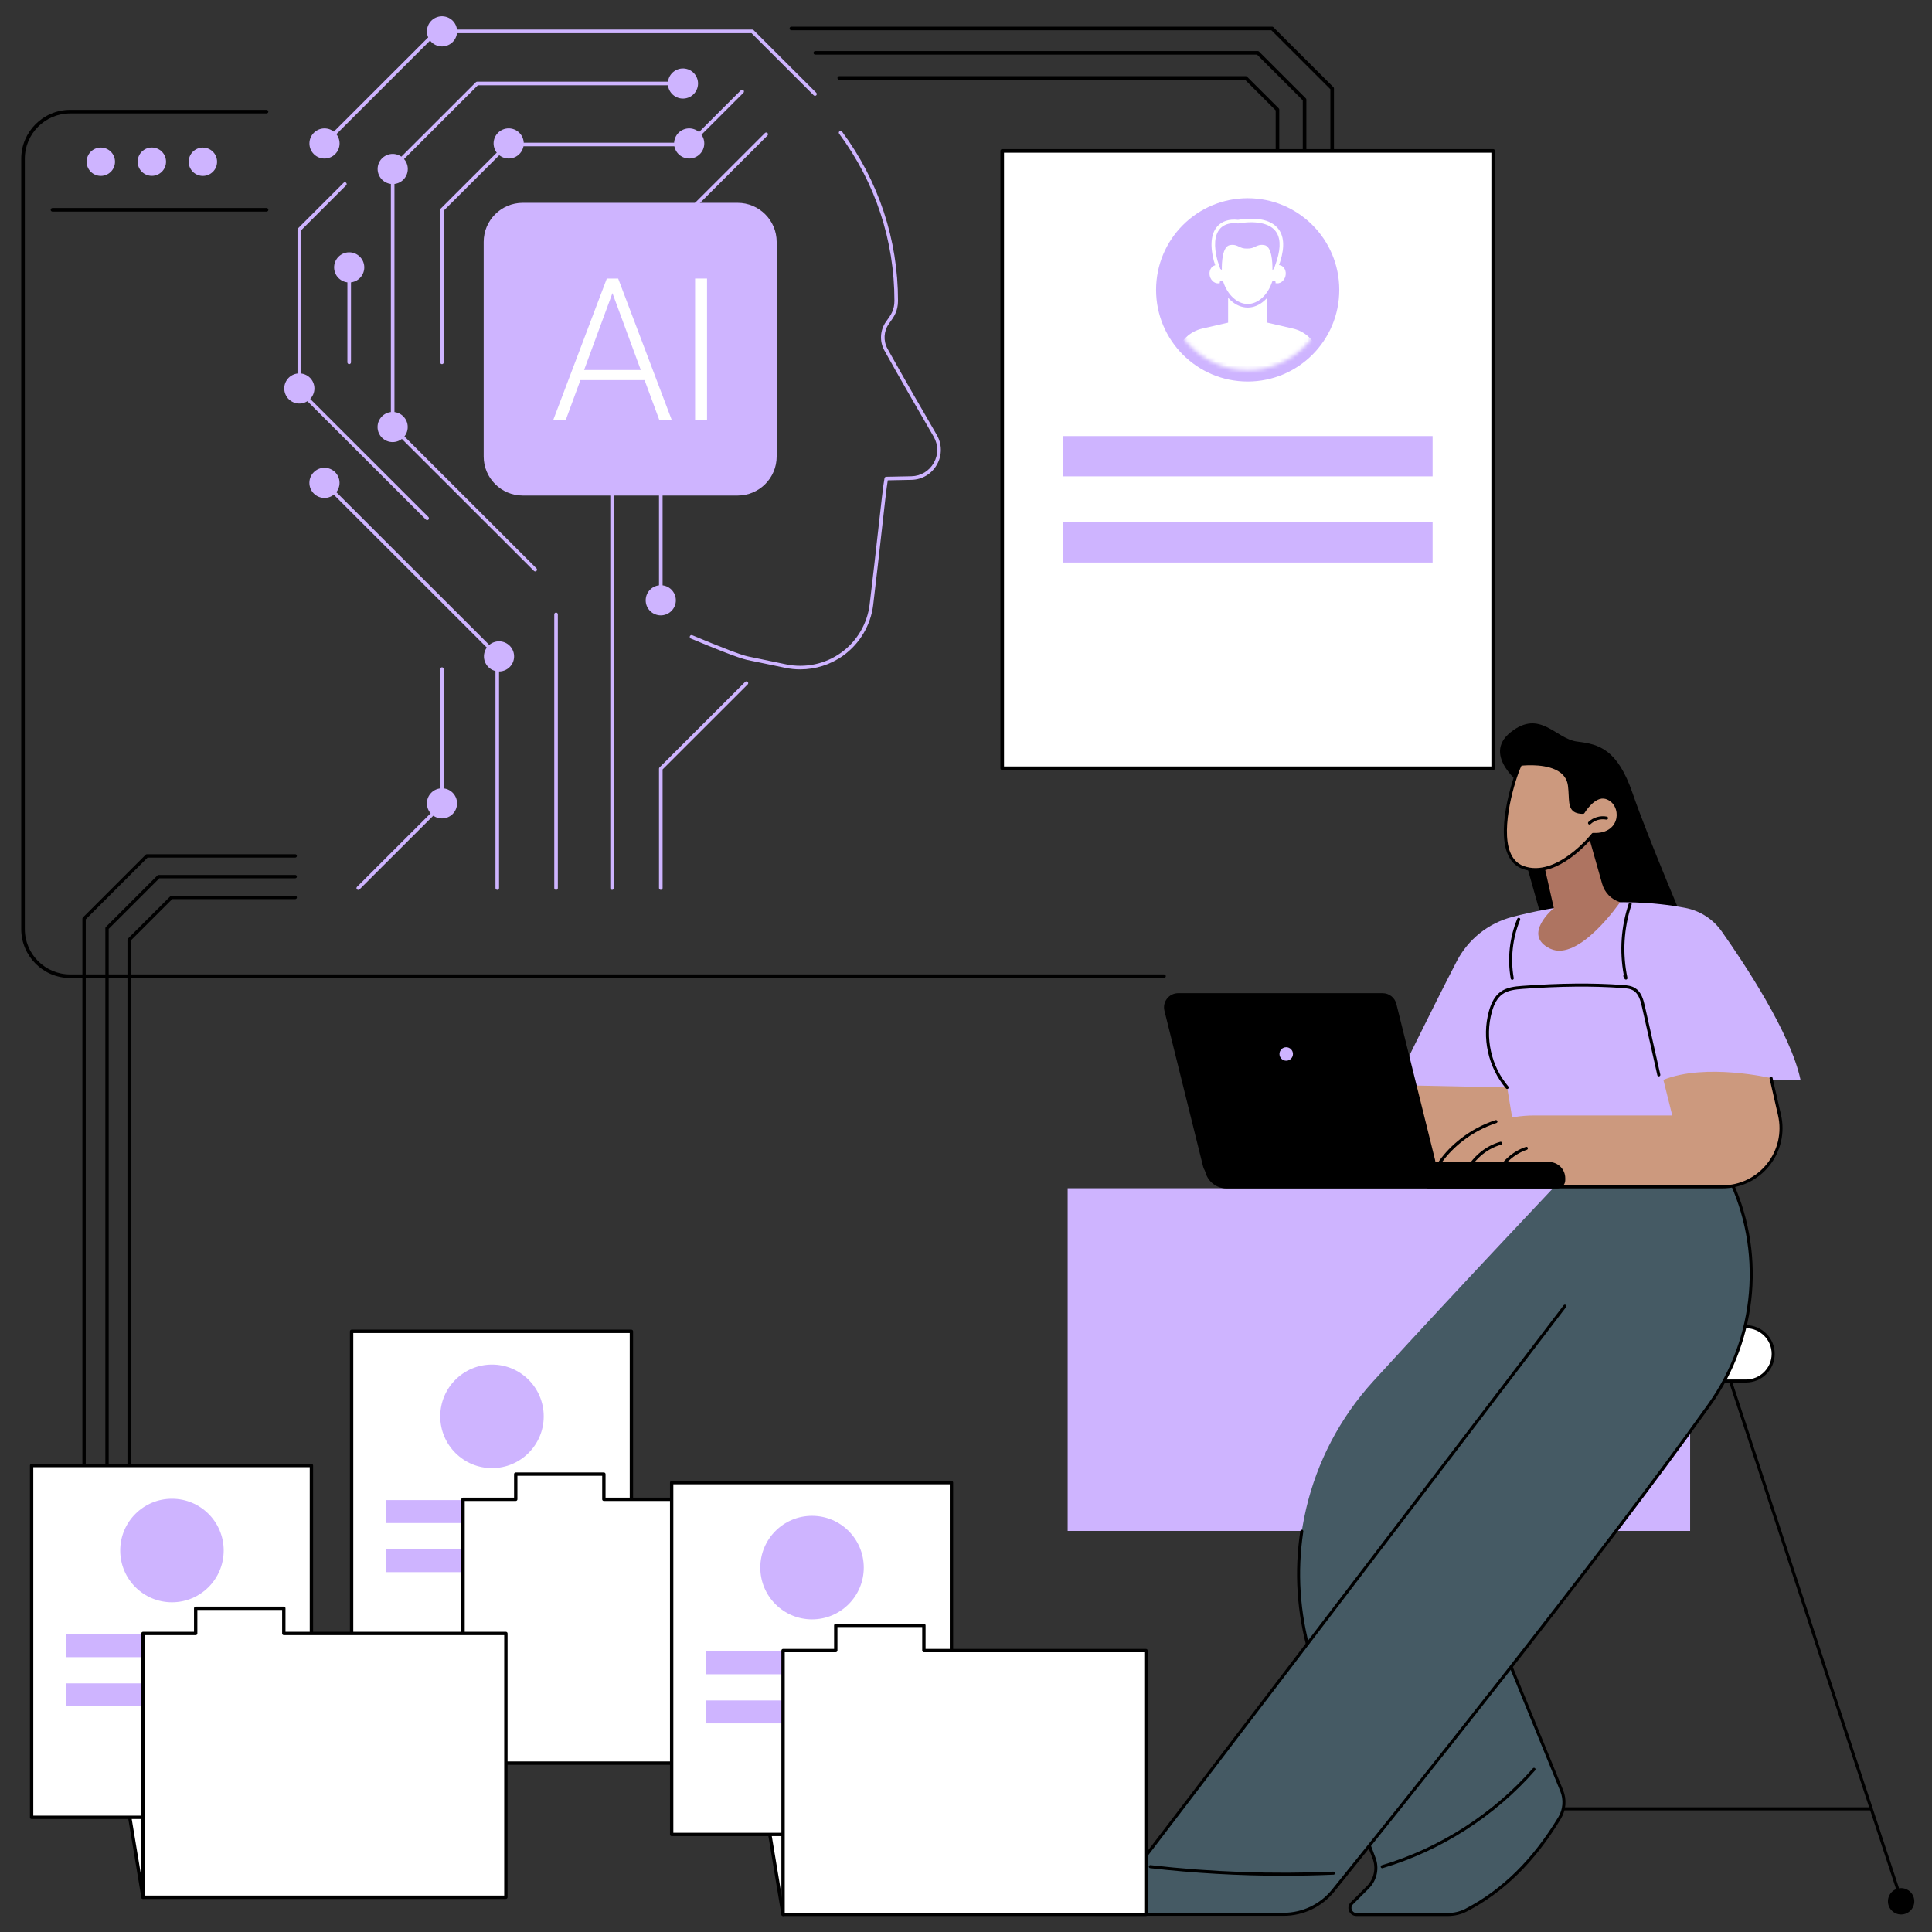 <svg width="484" height="484" viewBox="0 0 484 484" fill="none" xmlns="http://www.w3.org/2000/svg">
<rect x="0" y="0" width="484" height="484" fill="#333333" stroke="none"/>
<path d="M333.731 45.648C333.483 45.648 333.281 45.447 333.281 45.199V22.345L318.501 7.578H198.254C198.006 7.578 197.805 7.377 197.805 7.129C197.805 6.881 198.006 6.68 198.254 6.68H318.687C318.807 6.68 318.921 6.727 319.005 6.811L334.049 21.841C334.133 21.926 334.18 22.04 334.18 22.159V45.198C334.18 45.447 333.979 45.648 333.731 45.648Z" fill="black"/>
<path d="M326.816 45.649C326.568 45.649 326.367 45.447 326.367 45.2V25.131L314.912 13.687H204.246C203.998 13.687 203.797 13.486 203.797 13.238C203.797 12.99 203.998 12.789 204.246 12.789H315.098C315.218 12.789 315.332 12.836 315.416 12.921L327.134 24.628C327.218 24.712 327.266 24.826 327.266 24.945V45.2C327.266 45.447 327.065 45.649 326.816 45.649Z" fill="black"/>
<path d="M320.03 45.641C319.782 45.641 319.58 45.44 319.58 45.192V27.646L311.904 19.976H210.246C209.998 19.976 209.797 19.775 209.797 19.527C209.797 19.279 209.998 19.078 210.246 19.078H312.09C312.209 19.078 312.323 19.125 312.408 19.21L320.348 27.142C320.432 27.227 320.479 27.341 320.479 27.46V45.192C320.479 45.44 320.278 45.641 320.03 45.641Z" fill="black"/>
<path d="M251.07 192.461L374.062 192.461V37.803L251.07 37.803V192.461Z" fill="white"/>
<path d="M374.067 192.908H251.074C250.826 192.908 250.625 192.707 250.625 192.459V37.801C250.625 37.553 250.826 37.352 251.074 37.352H374.067C374.315 37.352 374.516 37.553 374.516 37.801V192.459C374.516 192.707 374.315 192.908 374.067 192.908ZM251.524 192.01H373.617V38.25H251.524V192.01Z" fill="black"/>
<path d="M266.246 119.336L358.891 119.336V109.246L266.246 109.246V119.336Z" fill="#CEB4FF"/>
<path d="M266.246 140.922H358.891V130.832H266.246V140.922Z" fill="#CEB4FF"/>
<path d="M312.566 95.579C325.24 95.579 335.514 85.299 335.514 72.618C335.514 59.936 325.24 49.656 312.566 49.656C299.892 49.656 289.617 59.936 289.617 72.618C289.617 85.299 299.892 95.579 312.566 95.579Z" fill="#CEB4FF"/>
<mask id="mask0_1166_691" style="mask-type:luminance" maskUnits="userSpaceOnUse" x="292" y="52" width="41" height="41">
<path d="M312.553 92.73C323.654 92.73 332.653 83.726 332.653 72.619C332.653 61.512 323.654 52.508 312.553 52.508C301.452 52.508 292.453 61.512 292.453 72.619C292.453 83.726 301.452 92.73 312.553 92.73Z" fill="white"/>
</mask>
<g mask="url(#mask0_1166_691)">
<path d="M301.184 82.315L312.553 79.695L323.921 82.315C326.979 83.02 329.415 85.326 330.286 88.342L332.754 101.382H292.352L294.819 88.342C295.691 85.326 298.127 83.02 301.184 82.315Z" fill="white"/>
<path d="M312.566 86.741C315.273 86.741 317.468 84.548 317.468 81.844V72.656H307.664V81.844C307.664 84.548 309.859 86.741 312.566 86.741Z" fill="white"/>
</g>
<mask id="mask1_1166_691" style="mask-type:luminance" maskUnits="userSpaceOnUse" x="292" y="52" width="41" height="41">
<path d="M312.553 92.73C323.654 92.73 332.653 83.726 332.653 72.619C332.653 61.512 323.654 52.508 312.553 52.508C301.452 52.508 292.453 61.512 292.453 72.619C292.453 83.726 301.452 92.73 312.553 92.73Z" fill="white"/>
</mask>
<g mask="url(#mask1_1166_691)">
<path d="M304.425 66.447C304.778 66.359 305.136 66.392 305.468 66.519C305.75 62.025 308.814 58.977 312.556 58.977C316.297 58.977 319.361 62.025 319.643 66.519C319.975 66.392 320.334 66.359 320.686 66.447C321.737 66.708 322.338 67.924 322.031 69.163C321.723 70.401 320.622 71.194 319.572 70.933C319.403 70.891 319.247 70.821 319.103 70.734C318.021 74.053 315.497 76.594 312.556 76.594C309.614 76.594 307.091 74.053 306.008 70.734C305.865 70.821 305.708 70.891 305.539 70.933C304.489 71.194 303.388 70.401 303.081 69.163C302.773 67.924 303.374 66.707 304.425 66.447Z" fill="white"/>
</g>
<mask id="mask2_1166_691" style="mask-type:luminance" maskUnits="userSpaceOnUse" x="292" y="52" width="41" height="41">
<path d="M312.553 92.73C323.654 92.73 332.653 83.726 332.653 72.619C332.653 61.512 323.654 52.508 312.553 52.508C301.452 52.508 292.453 61.512 292.453 72.619C292.453 83.726 301.452 92.73 312.553 92.73Z" fill="white"/>
</mask>
<g mask="url(#mask2_1166_691)">
<path d="M312.567 77.048C309.599 77.048 306.796 74.568 305.593 70.877C305.516 70.642 305.645 70.388 305.881 70.311C306.117 70.234 306.371 70.364 306.447 70.599C307.53 73.919 309.989 76.15 312.567 76.15C315.145 76.15 317.604 73.919 318.687 70.599C318.764 70.364 319.018 70.234 319.253 70.311C319.489 70.388 319.618 70.641 319.541 70.877C318.338 74.568 315.535 77.048 312.567 77.048Z" fill="#CEB4FF"/>
</g>
<mask id="mask3_1166_691" style="mask-type:luminance" maskUnits="userSpaceOnUse" x="292" y="52" width="41" height="41">
<path d="M312.553 92.73C323.654 92.73 332.653 83.726 332.653 72.619C332.653 61.512 323.654 52.508 312.553 52.508C301.452 52.508 292.453 61.512 292.453 72.619C292.453 83.726 301.452 92.73 312.553 92.73Z" fill="white"/>
</mask>
<g mask="url(#mask3_1166_691)">
<path d="M310.161 55.52C316.236 54.5 323.298 55.766 320.312 65.342L319.537 67.639L318.296 68.481C318.296 68.481 318.645 62.167 316.668 61.839C314.799 61.529 314.68 62.77 312.436 62.712C310.192 62.77 310.073 61.529 308.204 61.839C306.228 62.167 306.576 68.481 306.576 68.481L305.336 67.639L304.561 65.342C302.587 57.901 305.75 54.969 310.161 55.52Z" fill="#CEB4FF"/>
<path d="M306.569 68.934C306.481 68.934 306.393 68.908 306.317 68.856L305.076 68.015C304.995 67.96 304.934 67.88 304.902 67.787L304.127 65.49C302.809 60.521 303.842 57.987 304.939 56.733C306.103 55.401 307.948 54.812 310.144 55.071C312.831 54.627 317.626 54.319 320.057 57.101C321.666 58.942 321.893 61.761 320.734 65.48L319.955 67.787C319.924 67.88 319.863 67.96 319.782 68.015L318.541 68.856C318.4 68.952 318.217 68.96 318.067 68.876C317.919 68.792 317.831 68.631 317.84 68.46C317.971 66.076 317.663 62.465 316.587 62.286C315.781 62.152 315.393 62.34 314.858 62.601C314.312 62.866 313.639 63.197 312.417 63.165C311.231 63.197 310.546 62.866 310 62.601C309.464 62.34 309.079 62.152 308.271 62.286C307.193 62.465 306.886 66.076 307.018 68.46C307.027 68.631 306.939 68.792 306.79 68.876C306.722 68.915 306.645 68.934 306.569 68.934ZM305.706 67.357L306.09 67.617C306.062 65.66 306.241 61.713 308.124 61.4C309.213 61.219 309.813 61.511 310.393 61.793C310.899 62.038 311.424 62.292 312.417 62.267C313.438 62.292 313.959 62.038 314.464 61.793C315.045 61.511 315.644 61.219 316.735 61.4C318.617 61.713 318.796 65.659 318.768 67.617L319.152 67.356L319.879 65.203C320.936 61.812 320.769 59.282 319.38 57.692C317.8 55.884 314.464 55.255 310.229 55.967C310.185 55.974 310.142 55.975 310.098 55.97C308.742 55.8 306.863 55.898 305.616 57.324C304.248 58.888 304.031 61.622 304.988 65.231L305.706 67.357Z" fill="white"/>
</g>
<path d="M200.481 167.692C199.238 167.692 197.99 167.566 196.757 167.31L187.223 165.331C185.002 164.873 178.302 162.157 173.072 159.959C172.843 159.863 172.736 159.6 172.832 159.371C172.928 159.142 173.192 159.035 173.421 159.131C180.761 162.216 185.727 164.105 187.405 164.451L196.94 166.431C201.719 167.422 206.734 166.36 210.699 163.516C214.664 160.671 217.275 156.262 217.861 151.42C218.71 144.411 219.438 137.882 220.023 132.635C220.755 126.064 221.285 121.317 221.587 119.799C221.628 119.592 221.808 119.442 222.019 119.438L228.311 119.312C230.678 119.265 232.784 118.005 233.944 115.943C235.104 113.881 235.086 111.43 233.895 109.385C230.404 103.387 225.428 94.774 221.555 87.802C220.298 85.539 220.448 82.721 221.939 80.624L222.183 80.283C223.195 78.873 224.07 77.656 224.07 75.339C224.07 60.222 219.282 45.754 210.225 33.497C210.077 33.298 210.12 33.017 210.319 32.869C210.519 32.722 210.8 32.764 210.948 32.964C220.121 45.375 224.969 60.028 224.969 75.339C224.969 77.945 223.924 79.399 222.913 80.806L222.672 81.143C221.38 82.961 221.251 85.403 222.341 87.366C226.211 94.331 231.183 102.939 234.672 108.933C236.025 111.256 236.046 114.041 234.728 116.383C233.41 118.725 231.018 120.156 228.329 120.21L222.404 120.328C222.1 122.119 221.596 126.64 220.916 132.734C220.331 137.983 219.603 144.514 218.754 151.528C218.137 156.618 215.392 161.253 211.223 164.244C208.077 166.502 204.302 167.692 200.481 167.692Z" fill="#CEB4FF"/>
<path d="M139.301 222.928C139.053 222.928 138.852 222.727 138.852 222.479V153.91C138.852 153.662 139.053 153.461 139.301 153.461C139.549 153.461 139.751 153.662 139.751 153.91V222.479C139.751 222.727 139.549 222.928 139.301 222.928Z" fill="#CEB4FF"/>
<path d="M165.543 222.921C165.295 222.921 165.094 222.72 165.094 222.472V192.569C165.094 192.45 165.141 192.335 165.225 192.251L186.677 170.819C186.852 170.644 187.137 170.644 187.312 170.819C187.488 170.994 187.488 171.279 187.312 171.454L165.993 192.755V222.472C165.993 222.72 165.792 222.921 165.543 222.921Z" fill="#CEB4FF"/>
<path d="M153.34 222.927C153.092 222.927 152.891 222.726 152.891 222.478V72.21C152.891 72.091 152.938 71.977 153.022 71.893L191.631 33.319C191.806 33.144 192.091 33.144 192.266 33.319C192.442 33.494 192.442 33.779 192.266 33.954L153.79 72.396V222.478C153.79 222.726 153.588 222.927 153.34 222.927Z" fill="#CEB4FF"/>
<path d="M184.77 50.812H130.971C125.559 50.812 121.172 55.196 121.172 60.603V114.354C121.172 119.761 125.559 124.145 130.971 124.145H184.771C190.183 124.145 194.57 119.761 194.57 114.354V60.603C194.57 55.196 190.182 50.812 184.77 50.812Z" fill="#CEB4FF"/>
<path d="M161.479 95.223H145.403L141.754 105.162H138.617L152.018 69.781H154.864L168.265 105.162H165.152L161.479 95.223ZM146.327 92.696H160.531L153.429 73.426L146.327 92.696Z" fill="white"/>
<path d="M177.124 105.162H174.133V69.781H177.124V105.162Z" fill="white"/>
<path d="M110.723 91.228C110.475 91.228 110.273 91.027 110.273 90.779V52.581C110.273 52.462 110.321 52.348 110.405 52.264L126.806 35.877C126.891 35.793 127.005 35.746 127.124 35.746H172.455L185.612 22.6C185.787 22.425 186.072 22.425 186.247 22.6C186.423 22.776 186.423 23.06 186.247 23.236L172.959 36.513C172.875 36.597 172.76 36.644 172.641 36.644H127.31L111.172 52.767V90.779C111.172 91.027 110.971 91.228 110.723 91.228Z" fill="#CEB4FF"/>
<path d="M174.101 39.421C176.029 38.623 176.944 36.415 176.146 34.489C175.347 32.563 173.137 31.648 171.209 32.446C169.282 33.244 168.366 35.452 169.165 37.378C169.963 39.304 172.173 40.219 174.101 39.421Z" fill="#CEB4FF"/>
<path d="M128.147 39.637C130.196 39.243 131.537 37.264 131.143 35.217C130.748 33.169 128.767 31.829 126.718 32.224C124.669 32.618 123.328 34.597 123.722 36.644C124.117 38.691 126.098 40.032 128.147 39.637Z" fill="#CEB4FF"/>
<path d="M87.481 91.225C87.233 91.225 87.031 91.024 87.031 90.776V67.004C87.031 66.756 87.233 66.555 87.481 66.555C87.729 66.555 87.93 66.756 87.93 67.004V90.776C87.93 91.024 87.729 91.225 87.481 91.225Z" fill="#CEB4FF"/>
<path d="M90.695 68.969C91.793 67.195 91.243 64.869 89.468 63.773C87.693 62.677 85.364 63.226 84.267 65C83.171 66.773 83.72 69.099 85.495 70.195C87.27 71.291 89.599 70.742 90.695 68.969Z" fill="#CEB4FF"/>
<path d="M107.009 130.293C106.894 130.293 106.779 130.249 106.691 130.161L74.663 98.162C74.579 98.078 74.531 97.963 74.531 97.844V57.517C74.531 57.398 74.579 57.283 74.663 57.199L86.085 45.788C86.26 45.612 86.545 45.612 86.72 45.788C86.896 45.963 86.896 46.248 86.72 46.423L75.43 57.703V97.658L107.327 129.526C107.502 129.701 107.502 129.986 107.327 130.161C107.239 130.249 107.124 130.293 107.009 130.293Z" fill="#CEB4FF"/>
<path d="M76.437 100.804C78.365 100.006 79.28 97.798 78.482 95.872C77.683 93.946 75.473 93.031 73.545 93.829C71.618 94.627 70.702 96.835 71.501 98.761C72.299 100.687 74.509 101.602 76.437 100.804Z" fill="#CEB4FF"/>
<path d="M165.543 150.833C165.295 150.833 165.094 150.632 165.094 150.384V118.863C165.094 118.615 165.295 118.414 165.543 118.414C165.791 118.414 165.993 118.615 165.993 118.863V150.384C165.993 150.632 165.792 150.833 165.543 150.833Z" fill="#CEB4FF"/>
<path d="M169.314 150.384C169.314 152.469 167.623 154.159 165.536 154.159C163.449 154.159 161.758 152.469 161.758 150.384C161.758 148.299 163.449 146.609 165.536 146.609C167.623 146.609 169.314 148.299 169.314 150.384Z" fill="#CEB4FF"/>
<path d="M124.573 222.926C124.324 222.926 124.123 222.725 124.123 222.477V164.391L80.975 121.282C80.8 121.107 80.8 120.823 80.975 120.647C81.151 120.472 81.436 120.472 81.611 120.647L124.891 163.887C124.975 163.972 125.022 164.086 125.022 164.205V222.477C125.022 222.725 124.821 222.926 124.573 222.926Z" fill="#CEB4FF"/>
<path d="M128.691 165.303C129.17 163.275 127.913 161.242 125.882 160.762C123.851 160.283 121.816 161.54 121.337 163.569C120.857 165.597 122.115 167.631 124.146 168.11C126.176 168.589 128.211 167.332 128.691 165.303Z" fill="#CEB4FF"/>
<path d="M81.286 124.737C83.373 124.737 85.064 123.047 85.064 120.962C85.064 118.878 83.373 117.188 81.286 117.188C79.199 117.188 77.508 118.878 77.508 120.962C77.508 123.047 79.199 124.737 81.286 124.737Z" fill="#CEB4FF"/>
<path d="M134.083 143.154C133.968 143.154 133.853 143.111 133.765 143.023L98.053 107.344C97.969 107.259 97.922 107.145 97.922 107.026V42.05C97.922 41.931 97.969 41.816 98.053 41.732L119.212 20.593C119.297 20.508 119.411 20.461 119.53 20.461H171.088C171.336 20.461 171.537 20.662 171.537 20.91C171.537 21.158 171.336 21.359 171.088 21.359H119.716L98.821 42.236V106.84L134.4 142.388C134.576 142.563 134.576 142.848 134.4 143.023C134.313 143.111 134.198 143.154 134.083 143.154Z" fill="#CEB4FF"/>
<path d="M98.364 110.753C100.451 110.753 102.142 109.063 102.142 106.978C102.142 104.893 100.451 103.203 98.364 103.203C96.278 103.203 94.586 104.893 94.586 106.978C94.586 109.063 96.278 110.753 98.364 110.753Z" fill="#CEB4FF"/>
<path d="M99.828 45.819C101.756 45.022 102.671 42.813 101.872 40.887C101.074 38.961 98.864 38.047 96.936 38.844C95.008 39.642 94.093 41.85 94.891 43.776C95.69 45.703 97.9 46.617 99.828 45.819Z" fill="#CEB4FF"/>
<path d="M174.769 21.788C175.248 19.759 173.991 17.726 171.96 17.247C169.93 16.768 167.895 18.024 167.415 20.053C166.936 22.082 168.193 24.115 170.224 24.594C172.254 25.073 174.289 23.817 174.769 21.788Z" fill="#CEB4FF"/>
<path d="M89.754 222.937C89.639 222.937 89.524 222.894 89.436 222.806C89.261 222.63 89.261 222.346 89.436 222.171L110.273 201.353V167.621C110.273 167.373 110.474 167.172 110.723 167.172C110.971 167.172 111.172 167.373 111.172 167.621V201.539C111.172 201.658 111.125 201.772 111.04 201.856L90.072 222.806C89.984 222.894 89.869 222.937 89.754 222.937Z" fill="#CEB4FF"/>
<path d="M110.723 205.034C112.81 205.034 114.502 203.344 114.502 201.259C114.502 199.174 112.81 197.484 110.723 197.484C108.637 197.484 106.945 199.174 106.945 201.259C106.945 203.344 108.637 205.034 110.723 205.034Z" fill="#CEB4FF"/>
<path d="M81.293 36.4C81.178 36.4 81.063 36.356 80.975 36.268C80.8 36.093 80.8 35.808 80.975 35.633L109.088 7.546C109.173 7.461 109.287 7.414 109.406 7.414H188.465C188.585 7.414 188.699 7.461 188.783 7.546L204.488 23.236C204.664 23.412 204.664 23.696 204.488 23.872C204.313 24.047 204.028 24.047 203.852 23.872L188.279 8.312H109.592L81.611 36.268C81.523 36.356 81.408 36.4 81.293 36.4Z" fill="#CEB4FF"/>
<path d="M114.462 8.46C114.797 6.402 113.398 4.463 111.338 4.129C109.279 3.795 107.338 5.193 107.004 7.251C106.669 9.308 108.068 11.247 110.128 11.581C112.188 11.915 114.128 10.518 114.462 8.46Z" fill="#CEB4FF"/>
<path d="M83.968 38.607C85.443 37.133 85.443 34.742 83.968 33.268C82.492 31.794 80.1 31.794 78.625 33.268C77.149 34.742 77.149 37.133 78.625 38.607C80.1 40.081 82.492 40.081 83.968 38.607Z" fill="#CEB4FF"/>
<path d="M66.78 53.008H13.145C12.897 53.008 12.695 52.806 12.695 52.558C12.695 52.31 12.897 52.109 13.145 52.109H66.78C67.028 52.109 67.23 52.31 67.23 52.558C67.23 52.806 67.028 53.008 66.78 53.008Z" fill="black"/>
<path d="M28.539 41.874C29.291 40.062 28.429 37.984 26.615 37.233C24.801 36.483 22.721 37.343 21.97 39.156C21.218 40.968 22.08 43.046 23.894 43.797C25.708 44.548 27.788 43.687 28.539 41.874Z" fill="#CEB4FF"/>
<path d="M41.53 41.176C41.901 39.249 40.639 37.387 38.711 37.016C36.783 36.645 34.919 37.906 34.547 39.832C34.176 41.759 35.438 43.621 37.366 43.992C39.294 44.363 41.158 43.102 41.53 41.176Z" fill="#CEB4FF"/>
<path d="M54.226 41.55C54.795 39.672 53.733 37.689 51.854 37.121C49.975 36.552 47.99 37.613 47.421 39.491C46.852 41.369 47.914 43.352 49.793 43.92C51.673 44.489 53.657 43.427 54.226 41.55Z" fill="#CEB4FF"/>
<path d="M291.61 245.003H17.573C10.817 245.003 5.32 239.511 5.32 232.761V39.758C5.32 33.007 10.817 27.516 17.573 27.516H66.772C67.02 27.516 67.222 27.717 67.222 27.965C67.222 28.213 67.02 28.414 66.772 28.414H17.573C11.313 28.414 6.219 33.503 6.219 39.758V232.761C6.219 239.016 11.313 244.105 17.573 244.105H291.61C291.858 244.105 292.059 244.306 292.059 244.554C292.059 244.802 291.858 245.003 291.61 245.003Z" fill="black"/>
<path d="M423.408 297.672H267.469V383.521H423.408V297.672Z" fill="#CEB4FF"/>
<path d="M475.331 473.4C475.171 473.4 475.022 473.299 474.969 473.139L430.433 337.913C430.367 337.714 430.476 337.499 430.676 337.433C430.875 337.367 431.091 337.476 431.156 337.676L475.692 472.901C475.758 473.101 475.65 473.316 475.45 473.381C475.411 473.394 475.37 473.4 475.331 473.4Z" fill="black"/>
<path d="M476.264 479.615C478.088 479.615 479.566 478.138 479.566 476.315C479.566 474.493 478.088 473.016 476.264 473.016C474.44 473.016 472.961 474.493 472.961 476.315C472.961 478.138 474.44 479.615 476.264 479.615Z" fill="black"/>
<path d="M353.146 473.4C353.107 473.4 353.067 473.394 353.027 473.381C352.828 473.316 352.719 473.101 352.785 472.901L397.321 337.676C397.387 337.476 397.602 337.368 397.801 337.433C398.001 337.499 398.11 337.714 398.044 337.913L353.508 473.139C353.455 473.299 353.306 473.4 353.146 473.4Z" fill="black"/>
<path d="M348.914 476.315C348.914 478.138 350.393 479.615 352.217 479.615C354.041 479.615 355.519 478.138 355.519 476.315C355.519 474.493 354.041 473.016 352.217 473.016C350.393 473.015 348.914 474.493 348.914 476.315Z" fill="black"/>
<path d="M468.607 453.526H359.701C359.491 453.526 359.32 453.356 359.32 453.146C359.32 452.936 359.491 452.766 359.701 452.766H468.607C468.817 452.766 468.988 452.936 468.988 453.146C468.988 453.356 468.818 453.526 468.607 453.526Z" fill="black"/>
<path d="M437.409 332.359H391.082C387.322 332.359 384.273 335.405 384.273 339.162C384.273 342.919 387.322 345.965 391.082 345.965H437.409C441.169 345.965 444.218 342.919 444.218 339.162C444.218 335.405 441.169 332.359 437.409 332.359Z" fill="white"/>
<path d="M437.407 346.35H391.08C387.116 346.35 383.891 343.128 383.891 339.167C383.891 335.206 387.116 331.984 391.08 331.984H437.407C441.371 331.984 444.596 335.207 444.596 339.167C444.596 343.128 441.371 346.35 437.407 346.35ZM391.08 332.745C387.535 332.745 384.652 335.626 384.652 339.167C384.652 342.708 387.535 345.59 391.08 345.59H437.407C440.951 345.59 443.835 342.709 443.835 339.167C443.835 335.626 440.951 332.745 437.407 332.745H391.08Z" fill="black"/>
<path d="M393.075 293.43C393.075 293.43 365.903 322.084 344.061 345.99C327.283 364.354 321.251 390.097 328.102 414.001C333.737 433.662 340.309 455.644 344.193 465.421C345.208 467.976 344.599 470.887 342.653 472.831L338.666 476.814C337.631 477.849 338.364 479.618 339.829 479.618H362.696C364.294 479.618 365.877 479.259 367.293 478.521C377.175 473.372 384.712 465.344 390.71 455.424C391.959 453.357 392.148 450.817 391.234 448.582L370.393 397.609L428.759 297.481L393.075 293.43Z" fill="#455A64"/>
<path d="M362.695 480H339.827C338.993 480 338.276 479.521 337.957 478.751C337.638 477.981 337.806 477.136 338.396 476.547L342.383 472.564C344.225 470.723 344.796 467.975 343.838 465.563C339.814 455.434 332.86 431.991 327.735 414.107C324.869 404.107 324.201 393.825 325.75 383.547C325.782 383.339 325.977 383.195 326.183 383.227C326.391 383.259 326.534 383.452 326.503 383.66C324.97 393.83 325.631 404.003 328.466 413.898C335.809 439.52 341.369 457.288 344.545 465.282C345.616 467.977 344.978 471.046 342.921 473.101L338.934 477.084C338.494 477.524 338.504 478.083 338.66 478.46C338.816 478.836 339.205 479.239 339.827 479.239H362.695C364.265 479.239 365.794 478.875 367.116 478.185C376.339 473.38 383.949 465.87 390.383 455.229C391.562 453.278 391.748 450.848 390.88 448.727L370.04 397.755C369.995 397.645 370.003 397.521 370.063 397.419L428.429 297.291C428.535 297.109 428.768 297.048 428.95 297.153C429.131 297.259 429.193 297.492 429.087 297.673L370.815 397.64L391.585 448.439C392.543 450.782 392.337 453.467 391.034 455.622C384.527 466.386 376.818 473.988 367.468 478.86C366.038 479.606 364.387 480 362.695 480Z" fill="black"/>
<path d="M346.271 468.022C346.107 468.022 345.956 467.915 345.906 467.75C345.847 467.549 345.961 467.337 346.163 467.278C360.635 462.979 374.076 454.356 384.01 442.997C384.149 442.839 384.389 442.823 384.547 442.961C384.705 443.099 384.722 443.34 384.583 443.498C374.556 454.964 360.988 463.668 346.38 468.007C346.344 468.017 346.307 468.022 346.271 468.022Z" fill="black"/>
<path d="M332.347 475.643C344.396 460.75 398.607 393.464 428.193 351.956C440.159 335.168 442.086 313.161 433.014 294.651C432.473 293.546 432.032 292.747 431.732 292.365C429.337 289.306 404.366 291.49 404.366 291.49L392.021 327.214L286.446 465.709C285.058 467.529 283.313 469.047 281.316 470.169L272.958 474.867C270.372 476.321 271.43 479.475 274.398 479.439L321.507 479.615C323.895 479.586 330.846 477.497 332.347 475.643Z" fill="#455A64"/>
<path d="M321.515 479.952H274.696C272.967 479.952 271.895 478.732 271.599 477.522C271.304 476.313 271.693 474.736 273.228 473.94L281.148 469.834C283.099 468.737 284.786 467.27 286.15 465.481L391.726 326.986C391.853 326.819 392.091 326.786 392.259 326.913C392.426 327.041 392.459 327.279 392.331 327.447L286.756 465.941C285.328 467.814 283.564 469.348 281.51 470.503L273.578 474.615C272.33 475.263 272.13 476.489 272.339 477.342C272.547 478.196 273.29 479.192 274.696 479.192H321.515C326.274 479.192 330.716 477.07 333.703 473.37C348.718 454.769 399.888 391.023 427.89 351.738C439.836 334.977 441.672 313.168 432.68 294.821C432.587 294.632 432.665 294.405 432.854 294.312C433.043 294.22 433.271 294.298 433.363 294.487C442.478 313.084 440.619 335.191 428.51 352.179C400.496 391.482 349.314 455.242 334.295 473.848C331.163 477.727 326.505 479.952 321.515 479.952Z" fill="black"/>
<path d="M321.54 469.913C310.378 469.913 299.189 469.276 288.134 468.008C287.925 467.984 287.776 467.796 287.799 467.587C287.823 467.378 288.011 467.229 288.221 467.252C303.384 468.992 318.804 469.54 334.055 468.883C334.272 468.872 334.442 469.037 334.451 469.247C334.461 469.457 334.298 469.634 334.088 469.643C329.915 469.823 325.729 469.913 321.54 469.913Z" fill="black"/>
<path d="M388.343 237.657L380.079 208.278L381.534 196.924C381.534 196.924 371.012 189.356 378.428 183.447C385.844 177.539 389.701 185.134 395.124 185.783C400.546 186.432 405.195 187.639 408.999 198.736C412.803 209.833 423.249 234.296 423.249 234.296L388.343 237.657Z" fill="black"/>
<path d="M340.438 293.433H382.389L379.395 269.09L356.42 264.625L340.438 293.433Z" fill="#CC997E"/>
<path d="M382.387 293.81H340.435C340.301 293.81 340.176 293.739 340.107 293.623C340.039 293.507 340.037 293.364 340.102 293.246L356.085 264.438C356.165 264.294 356.328 264.218 356.49 264.249L379.466 268.714C379.627 268.746 379.751 268.878 379.771 269.041L382.765 293.384C382.778 293.492 382.745 293.601 382.672 293.682C382.6 293.764 382.496 293.81 382.387 293.81ZM341.082 293.05H381.957L379.049 269.408L356.617 265.048L341.082 293.05Z" fill="black"/>
<path d="M377.568 272.428L349.438 271.835C349.438 271.835 358.951 252.345 364.931 240.825C367.781 235.334 372.814 231.297 378.802 229.726C388.702 227.129 405.248 224.205 422.189 227.447C425.871 228.151 429.138 230.242 431.298 233.302C437.039 241.432 448.602 258.853 451.057 270.508H420.198L425.79 290.029L380.457 289.768L377.568 272.428Z" fill="#CEB4FF"/>
<path d="M378.842 245.466C378.661 245.466 378.501 245.336 378.468 245.152C377.579 240.162 378.162 234.836 380.11 230.156C380.19 229.962 380.413 229.87 380.607 229.951C380.801 230.032 380.893 230.254 380.812 230.448C378.921 234.995 378.354 240.17 379.217 245.019C379.254 245.226 379.116 245.423 378.909 245.46C378.887 245.464 378.864 245.466 378.842 245.466Z" fill="black"/>
<path d="M407.32 245.403C407.181 245.403 407.048 245.325 406.981 245.195L406.71 244.663C406.635 244.515 406.666 244.34 406.775 244.227C405.675 238.271 406.104 232.114 408.025 226.362C408.092 226.162 408.308 226.055 408.507 226.121C408.706 226.188 408.814 226.403 408.748 226.602C406.774 232.508 406.409 238.851 407.693 244.944C407.732 245.131 407.627 245.318 407.447 245.381C407.405 245.396 407.363 245.403 407.32 245.403Z" fill="black"/>
<path d="M377.572 272.812C377.464 272.812 377.357 272.766 377.282 272.677C372.805 267.409 371.162 259.995 372.994 253.331C373.629 251.022 374.583 249.43 375.908 248.465C377.454 247.34 379.412 247.116 381.451 246.971C391.016 246.288 398.965 246.218 406.467 246.751C407.628 246.833 408.747 246.957 409.681 247.56C411.173 248.523 411.689 250.338 412.089 252.115L415.933 269.192C415.979 269.397 415.85 269.6 415.645 269.646C415.44 269.692 415.237 269.564 415.191 269.359L411.346 252.282C410.981 250.659 410.519 249.006 409.268 248.199C408.485 247.693 407.512 247.588 406.413 247.51C398.948 246.979 391.033 247.049 381.505 247.729C379.581 247.867 377.74 248.073 376.357 249.08C375.176 249.939 374.316 251.396 373.728 253.532C371.962 259.958 373.546 267.105 377.862 272.185C377.998 272.345 377.979 272.585 377.818 272.721C377.747 272.782 377.659 272.812 377.572 272.812Z" fill="black"/>
<path d="M357.734 297.331H431.442C440.899 297.331 447.904 288.55 445.793 279.339L443.673 270.087C443.673 270.087 427.356 266.228 416.706 270.516L418.929 279.438H384.371C377.805 279.438 371.361 281.506 366.184 285.541C362.673 288.278 359.357 292.102 357.734 297.331Z" fill="#CC997E"/>
<path d="M431.447 297.708H357.74C357.619 297.708 357.505 297.651 357.434 297.554C357.362 297.456 357.341 297.331 357.377 297.215C358.813 292.585 361.699 288.555 365.956 285.238C368.541 283.223 371.464 281.667 374.643 280.612C374.842 280.546 375.058 280.654 375.124 280.853C375.19 281.052 375.082 281.268 374.883 281.334C371.786 282.361 368.94 283.876 366.424 285.838C362.445 288.939 359.701 292.675 358.263 296.948H431.447C435.839 296.948 439.927 294.98 442.663 291.549C445.4 288.118 446.408 283.697 445.428 279.42L443.307 270.168C443.26 269.963 443.388 269.76 443.593 269.713C443.8 269.666 444.002 269.794 444.049 269.999L446.17 279.25C447.202 283.754 446.141 288.409 443.259 292.023C440.377 295.636 436.072 297.708 431.447 297.708Z" fill="black"/>
<path d="M367.052 294.725C367.005 294.725 366.956 294.716 366.909 294.697C366.714 294.617 366.621 294.395 366.7 294.201C368.286 290.306 371.789 287.178 375.84 286.038C376.042 285.981 376.253 286.099 376.309 286.301C376.366 286.503 376.248 286.713 376.046 286.77C372.216 287.848 368.905 290.806 367.405 294.488C367.345 294.635 367.203 294.725 367.052 294.725Z" fill="black"/>
<path d="M374.857 294.89C374.805 294.89 374.753 294.88 374.702 294.857C374.51 294.772 374.424 294.547 374.51 294.355C375.968 291.086 378.866 288.455 382.262 287.317C382.462 287.25 382.677 287.357 382.744 287.556C382.811 287.755 382.703 287.971 382.504 288.038C379.307 289.109 376.578 291.587 375.205 294.665C375.142 294.806 375.003 294.89 374.857 294.89Z" fill="black"/>
<path d="M389.262 227.489C389.262 227.489 381.149 234.208 388.341 237.655C395.532 241.102 405.858 226.019 405.858 226.019C403.683 225.354 401.994 223.631 401.376 221.445L397.289 207.008L385.923 212.709L389.262 227.489Z" fill="#AE7461"/>
<path d="M396.602 203.503C396.602 203.503 399.356 198.855 402.372 199.793C406.969 201.223 406.672 209.431 399.097 209.035C399.097 209.035 390.135 220.474 381.536 217.299C372.937 214.124 379.244 194.779 380.912 191.463C380.912 191.463 392.333 189.944 393.187 196.823C393.683 200.826 392.72 203.503 396.602 203.503Z" fill="#CC997E"/>
<path d="M384.708 218.247C383.615 218.247 382.507 218.068 381.4 217.659C379.654 217.014 378.379 215.699 377.61 213.751C374.901 206.888 379.22 193.976 380.568 191.295C380.624 191.183 380.733 191.105 380.857 191.089C381.139 191.051 387.802 190.202 391.398 192.975C392.638 193.933 393.366 195.213 393.56 196.779C393.671 197.671 393.711 198.502 393.745 199.236C393.869 201.835 393.927 203.059 396.388 203.123C396.968 202.218 399.548 198.52 402.482 199.433C404.759 200.141 406.139 202.556 405.692 205.05C405.295 207.273 403.395 209.568 399.269 209.426C398.266 210.663 391.819 218.246 384.708 218.247ZM381.158 191.82C379.547 195.201 375.889 207.318 378.318 213.472C379.004 215.21 380.13 216.379 381.664 216.946C389.908 219.989 398.705 208.916 398.793 208.804C398.87 208.706 398.985 208.652 399.113 208.658C402.885 208.855 404.596 206.854 404.943 204.916C405.265 203.116 404.433 200.837 402.255 200.159C399.559 199.32 396.952 203.656 396.926 203.7C396.857 203.816 396.733 203.886 396.598 203.886C393.204 203.886 393.107 201.85 392.985 199.272C392.951 198.552 392.912 197.736 392.805 196.873C392.637 195.515 392.007 194.406 390.932 193.577C387.917 191.251 382.288 191.702 381.158 191.82Z" fill="black"/>
<path d="M398.201 206.565C398.1 206.565 398 206.525 397.925 206.446C397.78 206.294 397.786 206.053 397.939 205.909C399.146 204.765 400.911 204.256 402.542 204.581C402.748 204.622 402.882 204.822 402.84 205.028C402.799 205.234 402.599 205.368 402.393 205.327C400.999 205.049 399.494 205.483 398.463 206.46C398.389 206.53 398.295 206.565 398.201 206.565Z" fill="black"/>
<path d="M307.264 297.722H390.057C391.2 297.722 392.126 296.797 392.126 295.655V295.168C392.126 292.922 390.304 291.102 388.056 291.102H301.297L301.993 293.687C302.635 296.068 304.796 297.722 307.264 297.722Z" fill="black"/>
<path d="M304.84 294.725H356.039C358.226 294.725 359.831 292.674 359.305 290.554L349.629 251.553C349.257 250.053 347.909 249 346.362 249H295.164C292.977 249 291.371 251.051 291.897 253.171L301.574 292.172C301.946 293.671 303.294 294.725 304.84 294.725Z" fill="black"/>
<path d="M356.042 294.91H304.843C303.205 294.91 301.786 293.801 301.392 292.212L291.715 253.212C291.45 252.144 291.688 251.035 292.366 250.168C293.045 249.302 294.065 248.805 295.166 248.805H346.365C348.003 248.805 349.422 249.914 349.816 251.502L359.493 290.503C359.758 291.571 359.52 292.68 358.842 293.546C358.163 294.413 357.143 294.91 356.042 294.91ZM295.166 249.185C294.183 249.185 293.272 249.629 292.666 250.403C292.06 251.176 291.848 252.167 292.085 253.12L301.761 292.121C302.113 293.539 303.38 294.53 304.843 294.53H356.042C357.025 294.53 357.936 294.086 358.542 293.312C359.148 292.538 359.36 291.548 359.123 290.594L349.447 251.594C349.095 250.176 347.828 249.185 346.365 249.185H295.166Z" fill="black"/>
<path d="M320.531 264.041C320.531 264.973 321.288 265.73 322.222 265.73C323.156 265.73 323.912 264.973 323.912 264.041C323.912 263.108 323.156 262.352 322.222 262.352C321.288 262.352 320.531 263.108 320.531 264.041Z" fill="#CEB4FF"/>
<path d="M21.061 375.697C20.829 375.697 20.641 375.509 20.641 375.277V230.141C20.641 230.03 20.685 229.923 20.764 229.844L36.499 214.123C36.578 214.044 36.685 214 36.796 214H73.956C74.188 214 74.376 214.188 74.376 214.42C74.376 214.652 74.188 214.84 73.956 214.84H36.971L21.481 230.315V375.277C21.481 375.509 21.293 375.697 21.061 375.697Z" fill="black"/>
<path d="M26.811 369.717C26.579 369.717 26.391 369.529 26.391 369.297V232.524C26.391 232.413 26.435 232.306 26.514 232.227L39.442 219.311C39.521 219.232 39.628 219.188 39.739 219.188H73.954C74.186 219.188 74.374 219.376 74.374 219.607C74.374 219.839 74.186 220.027 73.954 220.027H39.913L27.231 232.698V369.297C27.231 369.529 27.043 369.717 26.811 369.717Z" fill="black"/>
<path d="M32.35 369.713C32.118 369.713 31.93 369.525 31.93 369.293V235.436C31.93 235.325 31.974 235.218 32.053 235.139L42.672 224.529C42.751 224.45 42.858 224.406 42.97 224.406H73.959C74.191 224.406 74.379 224.594 74.379 224.826C74.379 225.058 74.191 225.246 73.959 225.246H43.144L32.77 235.61V369.293C32.77 369.525 32.582 369.713 32.35 369.713Z" fill="black"/>
<path d="M116.001 441.688L106.328 383.328H151.713L116.001 441.688Z" fill="white"/>
<path d="M116 442.107C115.973 442.107 115.946 442.104 115.919 442.099C115.747 442.065 115.614 441.928 115.585 441.755L105.912 383.395C105.892 383.273 105.926 383.149 106.006 383.055C106.086 382.96 106.203 382.906 106.327 382.906H151.712C151.864 382.906 152.004 382.988 152.078 383.121C152.153 383.253 152.15 383.416 152.07 383.545L116.358 441.906C116.281 442.032 116.144 442.107 116 442.107ZM106.823 383.746L116.23 440.505L150.962 383.746H106.823Z" fill="black"/>
<path d="M88.091 421.672H158.188V333.528H88.091L88.091 421.672Z" fill="white"/>
<path d="M158.181 422.085H88.084C87.852 422.085 87.664 421.897 87.664 421.665V333.522C87.664 333.29 87.852 333.102 88.084 333.102H158.181C158.413 333.102 158.601 333.29 158.601 333.522V421.665C158.601 421.897 158.413 422.085 158.181 422.085ZM88.505 421.245H157.76V333.941H88.505V421.245Z" fill="black"/>
<path d="M149.543 375.797H96.742V381.547H149.543V375.797Z" fill="#CEB4FF"/>
<path d="M149.543 388.102H96.742V393.852H149.543V388.102Z" fill="#CEB4FF"/>
<path d="M123.25 367.788C130.408 367.788 136.211 361.982 136.211 354.82C136.211 347.658 130.408 341.852 123.25 341.852C116.092 341.852 110.289 347.658 110.289 354.82C110.289 361.982 116.092 367.788 123.25 367.788Z" fill="#CEB4FF"/>
<path d="M151.274 375.599V369.289H129.196V375.599H115.992V441.686H206.907V375.599H151.274Z" fill="white"/>
<path d="M206.914 442.112H115.998C115.766 442.112 115.578 441.924 115.578 441.692V375.605C115.578 375.373 115.766 375.185 115.998 375.185H128.782V369.295C128.782 369.063 128.971 368.875 129.203 368.875H151.281C151.513 368.875 151.701 369.063 151.701 369.295V375.185H206.913C207.145 375.185 207.334 375.373 207.334 375.605V441.692C207.334 441.924 207.146 442.112 206.914 442.112ZM116.419 441.272H206.493V376.024H151.281C151.049 376.024 150.86 375.836 150.86 375.605V369.715H129.623V375.605C129.623 375.836 129.435 376.024 129.203 376.024H116.419V441.272H116.419Z" fill="black"/>
<path d="M196.173 479.587L186.5 421.227H231.885L196.173 479.587Z" fill="white"/>
<path d="M196.171 480.005C196.144 480.005 196.118 480.002 196.091 479.997C195.919 479.963 195.785 479.826 195.757 479.653L186.084 421.293C186.063 421.172 186.098 421.047 186.178 420.953C186.258 420.859 186.375 420.805 186.498 420.805H231.884C232.036 420.805 232.176 420.887 232.25 421.019C232.325 421.152 232.321 421.314 232.242 421.444L196.53 479.804C196.453 479.93 196.316 480.005 196.171 480.005ZM186.994 421.645L196.402 478.404L231.134 421.645H186.994Z" fill="black"/>
<path d="M168.271 459.562H238.367V371.419H168.271V459.562Z" fill="white"/>
<path d="M238.36 459.983H168.264C168.032 459.983 167.844 459.795 167.844 459.563V371.42C167.844 371.188 168.032 371 168.264 371H238.36C238.593 371 238.781 371.188 238.781 371.42V459.563C238.781 459.795 238.593 459.983 238.36 459.983ZM168.684 459.143H237.94V371.84H168.684V459.143Z" fill="black"/>
<path d="M229.714 413.68H176.914V419.43H229.714V413.68Z" fill="#CEB4FF"/>
<path d="M229.714 425.984H176.914V431.735H229.714V425.984Z" fill="#CEB4FF"/>
<path d="M203.43 405.679C210.588 405.679 216.391 399.873 216.391 392.71C216.391 385.548 210.588 379.742 203.43 379.742C196.272 379.742 190.469 385.548 190.469 392.71C190.469 399.873 196.272 405.679 203.43 405.679Z" fill="#CEB4FF"/>
<path d="M231.454 413.497V407.188H209.376V413.497H196.172V479.585H287.087V413.497H231.454Z" fill="white"/>
<path d="M287.085 480.003H196.17C195.938 480.003 195.75 479.815 195.75 479.583V413.495C195.75 413.263 195.938 413.075 196.17 413.075H208.955V407.186C208.955 406.954 209.143 406.766 209.375 406.766H231.452C231.685 406.766 231.873 406.954 231.873 407.186V413.075H287.085C287.317 413.075 287.506 413.263 287.506 413.495V479.583C287.506 479.815 287.317 480.003 287.085 480.003ZM196.591 479.163H286.665V413.915H231.452C231.22 413.915 231.032 413.727 231.032 413.496V407.606H209.795V413.496C209.795 413.727 209.607 413.915 209.375 413.915H196.591V479.163Z" fill="black"/>
<path d="M35.821 475.298L26.148 416.938H71.533L35.821 475.298Z" fill="white"/>
<path d="M35.82 475.716C35.793 475.716 35.766 475.713 35.74 475.708C35.567 475.675 35.434 475.537 35.405 475.364L25.732 417.004C25.712 416.883 25.746 416.758 25.826 416.664C25.906 416.57 26.023 416.516 26.147 416.516H71.532C71.684 416.516 71.824 416.598 71.898 416.73C71.973 416.863 71.97 417.025 71.89 417.155L36.178 475.515C36.101 475.641 35.964 475.716 35.82 475.716ZM26.643 417.356L36.05 474.114L70.782 417.356H26.643Z" fill="black"/>
<path d="M7.919 455.281H78.016L78.016 367.138H7.919L7.919 455.281Z" fill="white"/>
<path d="M78.016 455.702H7.92C7.688 455.702 7.5 455.514 7.5 455.282V367.139C7.5 366.907 7.688 366.719 7.92 366.719H78.016C78.248 366.719 78.437 366.907 78.437 367.139V455.282C78.437 455.514 78.249 455.702 78.016 455.702ZM8.341 454.862H77.596V367.558H8.341V454.862Z" fill="black"/>
<path d="M69.363 409.406H16.562V415.157H69.363V409.406Z" fill="#CEB4FF"/>
<path d="M69.363 421.711H16.562V427.462H69.363V421.711Z" fill="#CEB4FF"/>
<path d="M43.078 401.397C50.236 401.397 56.039 395.591 56.039 388.429C56.039 381.267 50.236 375.461 43.078 375.461C35.92 375.461 30.117 381.267 30.117 388.429C30.117 395.591 35.92 401.397 43.078 401.397Z" fill="#CEB4FF"/>
<path d="M71.102 409.208V402.898H49.025V409.208H35.82V475.296H126.735V409.208H71.102Z" fill="white"/>
<path d="M126.734 475.721H35.819C35.587 475.721 35.398 475.533 35.398 475.301V409.214C35.398 408.982 35.587 408.794 35.819 408.794H48.603V402.904C48.603 402.672 48.791 402.484 49.023 402.484H71.101C71.333 402.484 71.521 402.672 71.521 402.904V408.794H126.734C126.966 408.794 127.154 408.982 127.154 409.214V475.301C127.154 475.533 126.966 475.721 126.734 475.721ZM36.239 474.881H126.314V409.634H71.101C70.869 409.634 70.68 409.446 70.68 409.214V403.324H49.443V409.214C49.443 409.446 49.255 409.634 49.023 409.634H36.239V474.881Z" fill="black"/>
</svg>
